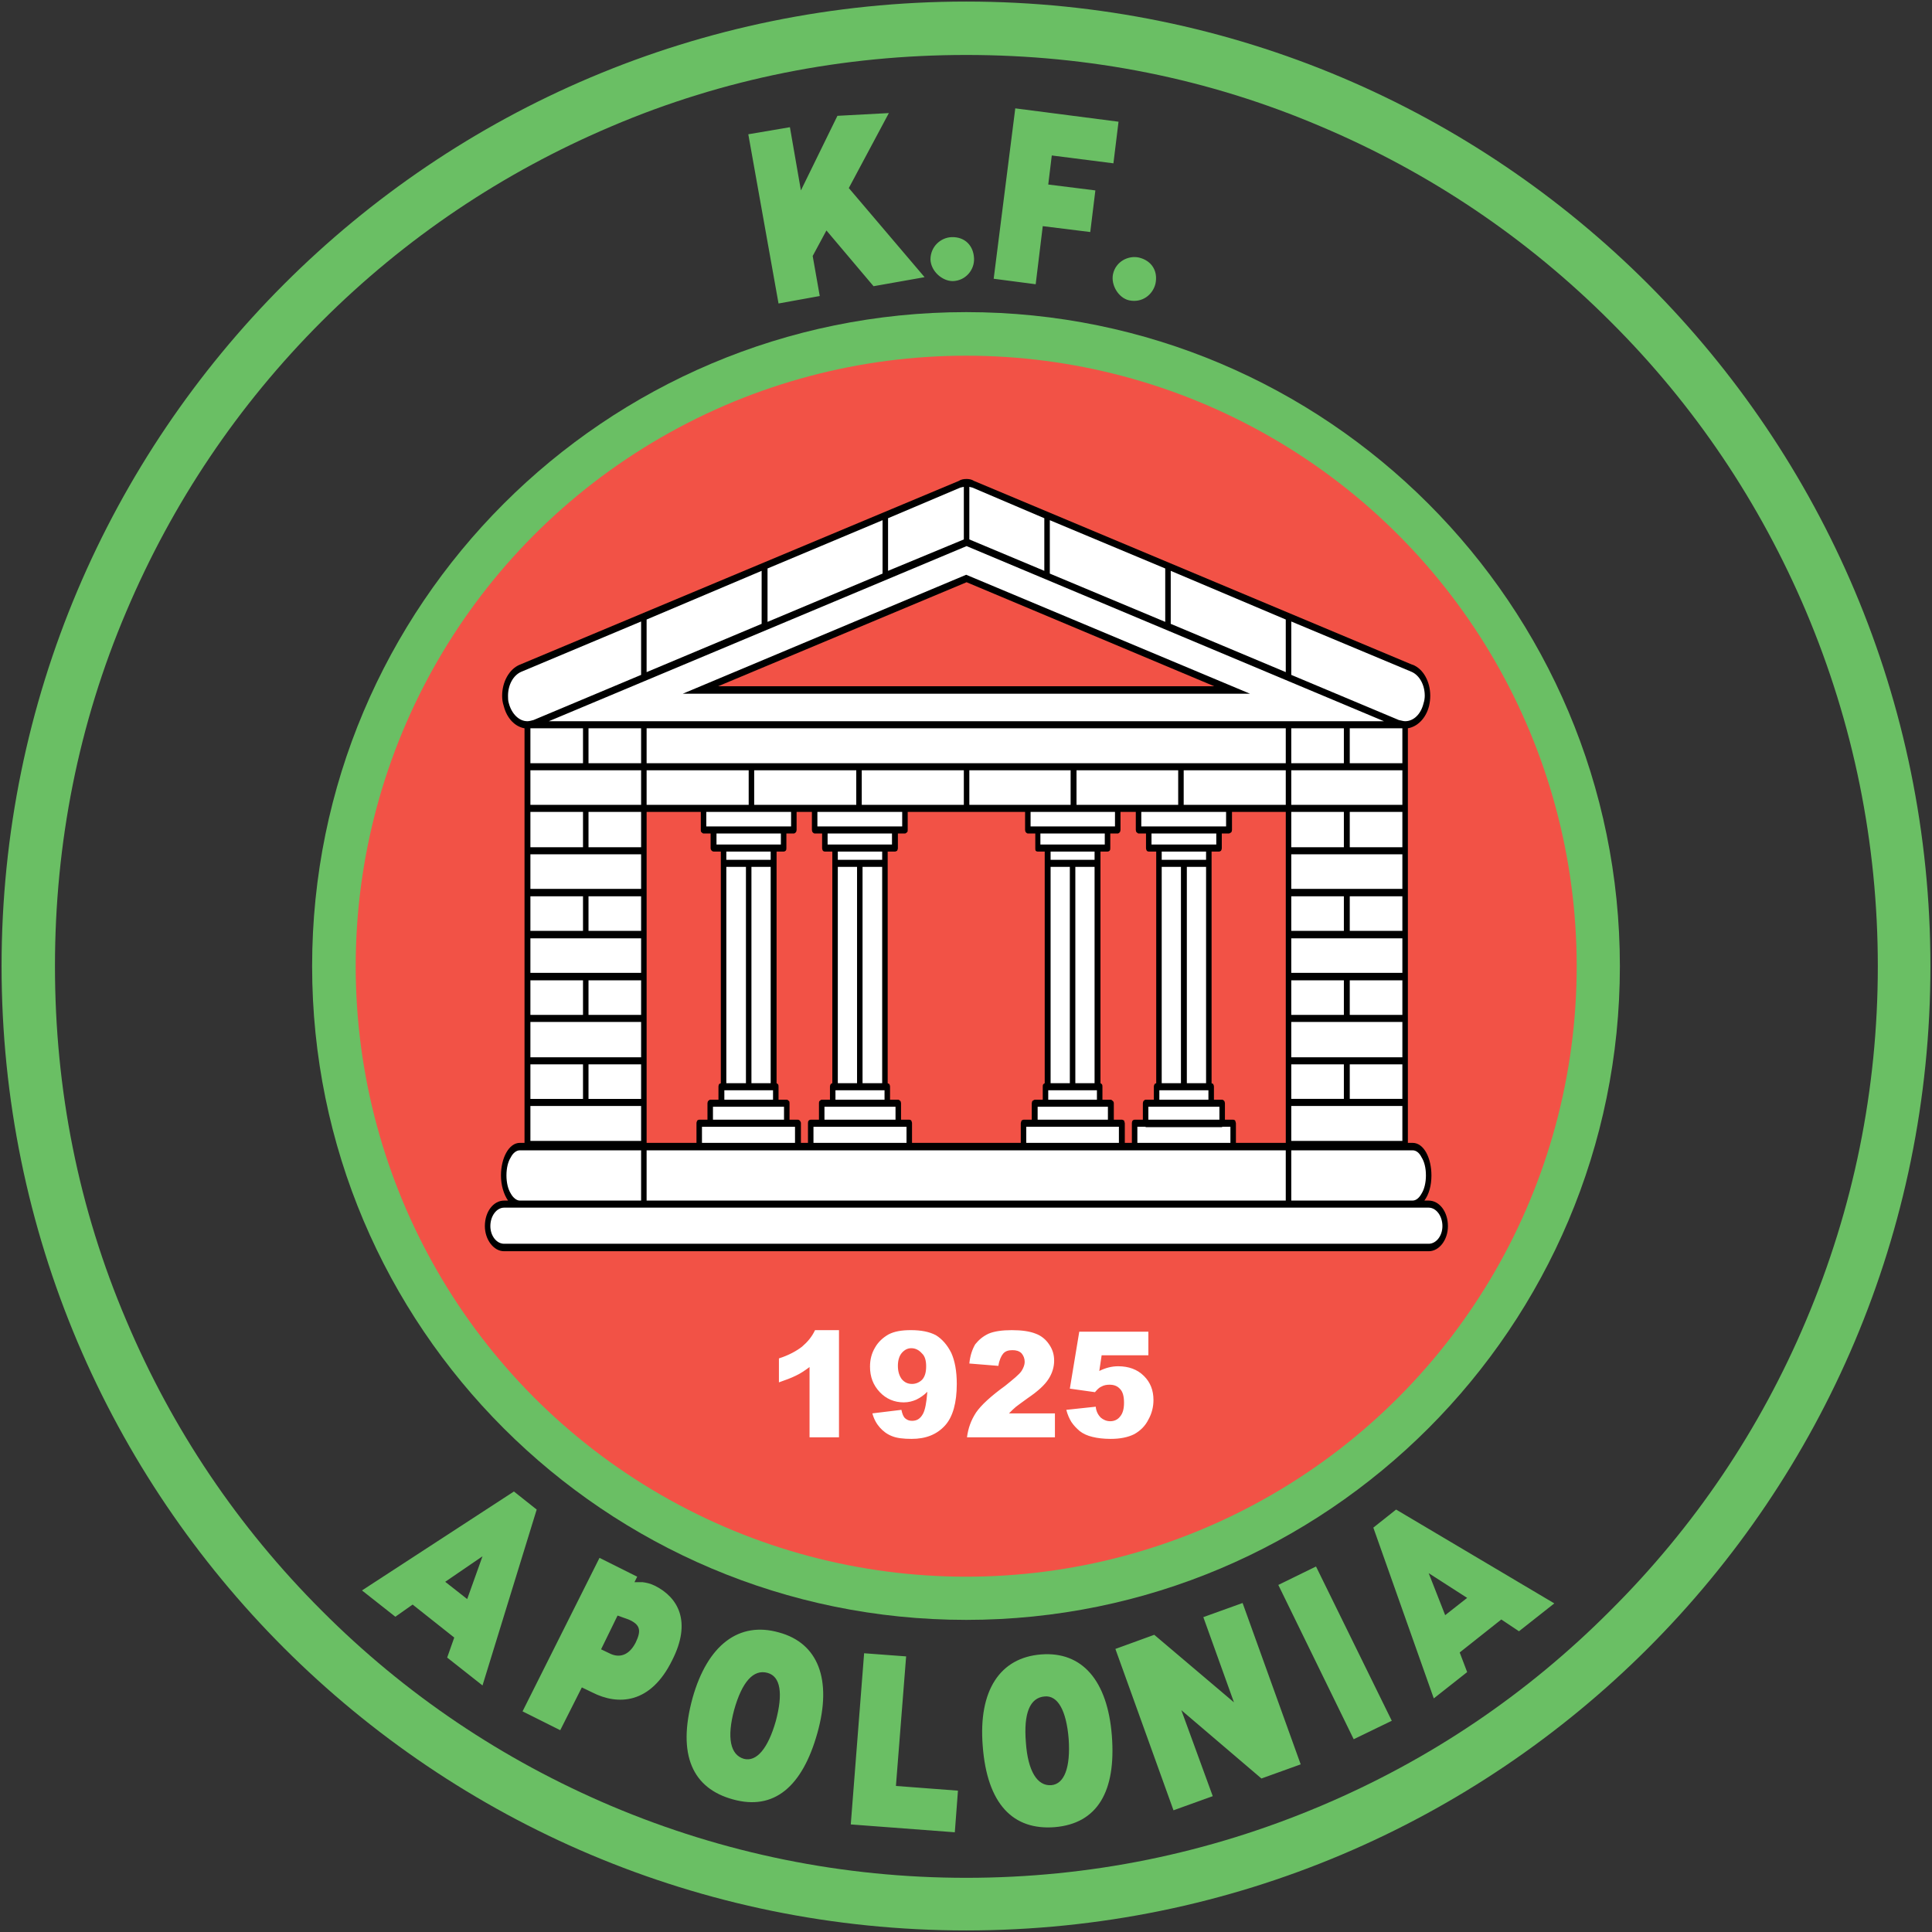 <?xml version="1.0" encoding="UTF-8"?>
<!DOCTYPE svg PUBLIC "-//W3C//DTD SVG 1.1//EN" "http://www.w3.org/Graphics/SVG/1.1/DTD/svg11.dtd">
<!-- Creator: CorelDRAW X7 -->
<svg xmlns="http://www.w3.org/2000/svg" xml:space="preserve" version="1.1" style="shape-rendering:geometricPrecision; text-rendering:geometricPrecision; image-rendering:optimizeQuality; fill-rule:evenodd; clip-rule:evenodd"
viewBox="0 0 4921 4921" width="316" height="316" 
 xmlns:xlink="http://www.w3.org/1999/xlink">
 <rect x="0" y="0" width="4921" height="4921" fill="#333333" stroke="none"/>
 <defs>
  <style type="text/css">
   <![CDATA[
    .fil3 {fill:black}
    .fil1 {fill:#F25246}
    .fil4 {fill:white}
    .fil5 {fill:white}
    .fil0 {fill:#6ABF64;fill-rule:nonzero}
    .fil2 {fill:white;fill-rule:nonzero}
   ]]>
  </style>
 </defs>
 <g id="Layer_x0020_1">
  <g id="_279065672">
   <path class="fil0" d="M2461 4c1357,0 2456,1100 2456,2457 0,1357 -1099,2456 -2456,2456 -1357,0 -2457,-1099 -2457,-2456 0,-1357 1100,-2457 2457,-2457zm0 136c-313,0 -618,60 -904,182 -276,117 -525,284 -738,497 -213,213 -380,462 -497,738 -122,286 -182,591 -182,904 0,314 60,617 182,903 117,277 284,525 497,738 213,214 462,381 738,498 286,121 591,183 904,183 314,0 617,-62 903,-183 277,-117 525,-284 738,-498 214,-213 381,-461 498,-738 121,-286 183,-589 183,-903 0,-313 -62,-618 -183,-904 -117,-276 -284,-525 -498,-738 -213,-213 -461,-380 -738,-497 -286,-122 -589,-182 -903,-182z"/>
   <path class="fil0" d="M2461 795c919,0 1665,746 1665,1666 0,919 -746,1665 -1665,1665 -920,0 -1666,-746 -1666,-1665 0,-920 746,-1666 1666,-1666z"/>
   <circle class="fil1" cx="2461" cy="2461" r="1555"/>
   <path class="fil2" d="M2137 3388l0 273 -75 0 0 -179c-12,9 -24,17 -35,22 -12,6 -26,11 -43,17l0 -61c25,-8 45,-19 59,-30 14,-12 25,-25 33,-42l61 0 0 0zm612 4l176 0 0 60 -119 0 -6 40c8,-4 16,-7 24,-9 8,-2 16,-3 24,-3 27,0 49,8 66,25 16,16 24,36 24,61 0,17 -4,34 -13,50 -8,16 -20,28 -36,37 -16,8 -36,12 -60,12 -18,0 -34,-2 -46,-5 -13,-3 -24,-8 -33,-15 -8,-7 -15,-14 -21,-23 -5,-8 -10,-19 -13,-31l75 -8c1,12 6,21 13,28 6,5 14,9 24,9 10,0 19,-4 25,-12 7,-8 10,-20 10,-35 0,-16 -3,-28 -10,-35 -7,-8 -16,-11 -27,-11 -7,0 -14,1 -21,5 -5,2 -10,7 -16,14l-64 -9 24 -145 0 0zm-62 269l-224 0c3,-23 10,-43 23,-63 13,-19 38,-42 74,-68 21,-17 36,-29 42,-38 5,-8 8,-16 8,-23 0,-9 -3,-16 -8,-22 -6,-6 -14,-8 -23,-8 -10,0 -18,2 -24,9 -5,6 -10,17 -12,31l-74 -6c2,-21 8,-37 15,-49 9,-11 19,-20 34,-27 14,-6 34,-9 59,-9 26,0 46,3 61,9 14,5 26,15 34,27 9,13 13,26 13,42 0,16 -5,32 -14,46 -10,16 -28,32 -53,49 -15,11 -25,18 -30,22 -5,4 -11,10 -18,17l117 0 0 61 0 0zm-465 -61l74 -9c2,10 5,18 10,22 5,4 10,6 17,6 12,0 21,-5 28,-18 5,-9 9,-28 11,-56 -9,9 -18,15 -28,20 -9,4 -20,7 -32,7 -24,0 -45,-9 -61,-26 -17,-18 -25,-39 -25,-65 0,-18 4,-34 13,-49 8,-14 20,-25 34,-33 15,-8 34,-11 57,-11 26,0 47,4 64,13 16,10 29,25 39,45 9,20 14,46 14,79 0,48 -10,84 -30,106 -21,23 -49,34 -85,34 -21,0 -38,-2 -50,-7 -13,-5 -23,-13 -31,-22 -8,-9 -15,-21 -19,-36l0 0zm137 -120l0 0c0,-14 -3,-26 -11,-33 -7,-8 -16,-13 -27,-13 -9,0 -17,4 -24,12 -6,7 -10,18 -10,33 0,15 4,26 10,34 7,8 15,12 26,12 10,0 19,-4 26,-11 7,-8 10,-19 10,-34z"/>
   <path class="fil3" d="M1647 2911l0 -843 138 0 0 46c0,2 0,5 2,6 1,1 3,3 5,3l18 0 0 37c0,3 1,5 3,7 1,1 3,2 5,2l18 0 0 30 0 0 0 560c-1,1 -3,1 -4,2 -1,1 -2,4 -2,7l0 33 -21 0c-2,0 -3,2 -5,3 -1,1 -2,4 -2,6l0 42 -21 0c-2,0 -3,1 -5,2 -1,3 -2,4 -2,7l0 50 -127 0 0 0zm182 -1163l1264 0 -631 -265 -633 265 0 0zm211 1163l0 -50c0,-3 -1,-4 -3,-7 -1,-1 -3,-2 -5,-2l-21 0 0 -42c0,-2 0,-5 -2,-6 -1,-1 -3,-3 -5,-3l-21 0 0 -33c0,-3 0,-5 -2,-7 -1,-1 -2,-1 -3,-2l0 -560c0,0 0,0 0,0l0 -30 18 0c2,0 4,-1 5,-2 2,-2 2,-4 2,-7l0 -37 19 0c2,0 4,-2 5,-3 1,-1 2,-4 2,-6l0 -46 39 0 0 46c0,2 1,5 2,6 1,1 3,3 5,3l19 0 0 37c0,3 1,5 2,7 1,1 3,2 5,2l19 0 0 30c0,0 0,0 0,0l0 560c-2,1 -3,1 -4,2 -1,2 -2,4 -2,7l0 33 -21 0c-2,0 -4,2 -5,3 -2,1 -2,4 -2,6l0 42 -21 0c-2,0 -4,1 -5,2 -2,3 -2,4 -2,7l0 50 -18 0 0 0zm283 0l0 -50c0,-3 -1,-4 -2,-7 -1,-1 -3,-2 -5,-2l-21 0 0 -42c0,-2 -1,-5 -2,-6 -2,-1 -3,-3 -5,-3l-21 0 0 -33c0,-3 -1,-5 -2,-7 -1,-1 -3,-1 -4,-2l0 -560 0 0 0 -30 19 0c1,0 3,-1 5,-2 1,-2 2,-4 2,-7l0 -37 18 0c2,0 4,-2 5,-3 2,-1 2,-4 2,-6l0 -46 299 0 0 46c0,2 1,5 2,6 1,1 3,3 5,3l19 0 0 37c0,3 0,5 1,7 1,1 3,2 5,2l18 0 0 30 0 560c-1,1 -2,1 -3,2 -2,2 -2,4 -2,7l0 33 -20 0c-2,0 -4,2 -6,3 -1,1 -2,4 -2,6l0 42 -21 0c-1,0 -3,1 -5,2 -1,3 -2,6 -2,7l0 50 -277 0zm542 0l0 -50c0,-1 -1,-4 -2,-7 -2,-1 -4,-2 -5,-2l-21 0 0 -42c0,-2 -1,-5 -3,-6 -1,-1 -3,-3 -5,-3l-21 0 0 -33c0,-3 0,-5 -2,-7 -1,-1 -2,-1 -3,-2l0 -560 0 -30 18 0c2,0 4,-1 5,-2 2,-2 2,-4 2,-7l0 -37 19 0c2,0 4,-2 5,-3 1,-1 2,-4 2,-6l0 -46 39 0 0 46c0,2 1,5 2,6 2,1 3,3 5,3l19 0 0 37c0,3 1,5 2,7 1,1 3,2 5,2l19 0 0 30 0 560c-2,1 -3,1 -4,2 -1,2 -2,4 -2,7l0 33 -21 0c-2,0 -4,2 -5,3 -1,1 -2,4 -2,6l0 42 -21 0c-2,0 -4,1 -5,2 -2,3 -2,6 -2,7l0 50 -18 0 0 0zm283 0l0 -50c0,-1 -1,-4 -2,-7 -1,-1 -3,-2 -5,-2l-21 0 0 -42c0,-2 -1,-5 -2,-6 -1,-1 -3,-3 -5,-3l-21 0 0 -33c0,-3 -1,-5 -2,-7 -1,-1 -3,-1 -4,-2l0 -560 0 -30 19 0c2,0 3,-1 5,-2 1,-2 2,-4 2,-7l0 -37 18 0c2,0 4,-2 6,-3 1,-1 2,-4 2,-6l0 -46 137 0 0 108 0 88 0 126 0 88 0 125 0 90 0 124 0 94 -127 0 0 0zm491 147l-11 0c12,-16 18,-39 18,-64 0,-44 -19,-83 -48,-83l-12 0 0 -94 0 -9 0 -115 0 -303 0 -10 0 -116 0 -88 0 -9 0 -117 0 -88 0 -9 0 -98c24,-4 46,-25 54,-57 2,-9 3,-17 3,-26 0,-35 -17,-68 -45,-79l-1 0 -1116 -468c-6,-4 -13,-5 -19,-5 -7,0 -14,1 -20,5l-1118 468c-27,11 -45,44 -45,79 0,9 1,17 4,26l0 0c8,32 29,53 53,57l0 107 0 88 0 126 0 88 0 126 0 303 0 0 0 124 0 0 0 94 -12 0c-28,0 -48,39 -48,83 0,25 7,48 18,64l-10 0c-27,0 -49,28 -49,65 0,34 22,64 49,64l2355 0c27,0 49,-29 49,-64 0,-37 -22,-65 -49,-65z"/>
   <path class="fil4" d="M2462 1391l1063 446 -250 0 -1628 0 0 0 0 0 -249 0 1064 -446zm1133 320c21,9 34,34 34,61 0,6 -1,13 -3,19 -7,29 -26,46 -47,46 -5,0 -10,-2 -16,-3l-274 -115 0 -136 306 128 0 0 0 0zm44 1457l-2355 0c-19,0 -35,-20 -35,-45 0,-26 16,-47 35,-47l2355 0c19,0 35,21 35,47 0,25 -16,45 -35,45zm-1546 -298l195 0 21 0 0 41 -237 0 0 -41 21 0zm-284 0l195 0 21 0 0 41 -237 0 0 -41 21 0zm188 -18l-181 0 0 -33 21 0c0,0 1,0 1,0l138 0c0,0 0,0 0,0l21 0 0 33zm284 0l-181 0 0 -33 21 0c0,0 0,0 0,0l139 0c0,0 0,0 0,0l21 0 0 33zm-153 -75l125 0 0 24 -125 0 0 -24zm-283 0l124 0 0 24 -124 0 0 -24zm402 -587l-113 0 0 -21 113 0 0 21zm-139 -39l0 -28 164 0 0 28 -164 0zm-26 -46l0 -37 216 0 0 37 -216 0zm-119 85l-113 0 0 -21 113 0 0 21zm-138 -39l0 -28 164 0 0 28 -164 0zm-26 -46l0 -37 216 0 0 37 -216 0zm1273 85l-57 0c0,0 0,0 0,0 0,0 0,0 0,0l-56 0 0 -21 113 0 0 21zm7 -39c0,0 0,0 0,0l-127 0 -19 0 0 -28 165 0 0 28 -19 0zm26 -46c0,0 0,0 0,0l-179 0c0,0 0,0 0,0l-19 0 0 -37 216 0 0 37 -18 0 0 0zm-317 85l-112 0 0 -21 112 0 0 21zm-138 -39l0 -28 164 0 0 28 -164 0zm-25 -46l0 -37 215 0 0 37 -215 0zm-1274 712l282 0 0 89 -282 0 0 -89zm282 -106l0 88 -134 0 0 -88 134 0zm-148 88l-134 0 0 -88 134 0 0 88zm-134 -196l282 0 0 90 -282 0 0 -90zm148 -106l134 0 0 88 -134 0 0 -88zm-148 0l134 0 0 88 -134 0 0 -88zm282 -107l0 88 -282 0 0 -88 282 0zm0 -19l-134 0 0 -88 134 0 0 88zm-148 0l-134 0 0 -88 134 0 0 88zm-134 -195l282 0 0 88 -282 0 0 -88zm148 -108l134 0 0 90 -134 0 0 -90zm-148 90l0 -90 134 0 0 90 -134 0zm0 -196l282 0 0 88 -282 0 0 -88zm148 -107l134 0 0 89 -134 0 0 -89zm-148 0l134 0 0 89 -134 0 0 -89zm296 107l260 0 0 88 -115 0c0,0 0,0 0,0l-145 0 0 -88 0 0zm375 88l0 0 -101 0 0 -88 260 0 0 88 -159 0zm173 0l0 -88 260 0 0 88 -260 0zm274 -88l258 0 0 88 -109 0 0 0 -149 0 0 -88zm378 88c0,0 0,0 0,0l-105 0 0 -88 259 0 0 88 -101 0c0,0 0,0 0,0l-53 0zm428 0l-144 0 -1 0 -115 0 0 -88 260 0 0 88 0 0 0 0zm0 -106l-1628 0 0 -89 1628 0 0 89zm297 962l-283 0 0 -89 283 0 0 89zm0 -195l0 88 -134 0 0 -88 134 0zm-149 88l-134 0 0 -88 134 0 0 88zm-134 -106l0 -90 283 0 0 90 -283 0zm134 -108l-134 0 0 -88 134 0 0 88zm149 0l-134 0 0 -88 134 0 0 88zm0 -107l-283 0 0 -88 283 0 0 88zm0 -195l0 88 -134 0 0 -88 134 0zm-149 88l-134 0 0 -88 134 0 0 88zm149 -107l-283 0 0 -88 283 0 0 88zm0 -196l0 90 -134 0 0 -90 134 0zm-149 90l-134 0 0 -90 134 0 0 90zm149 -108l-283 0 0 -88 283 0 0 88zm-283 -195l134 0 0 89 -134 0 0 -89zm149 0l134 0 0 89 -134 0 0 -89zm-768 946l0 -24 124 0 0 24 -124 0zm152 51l-90 0 -89 0 0 -33 20 0c0,0 0,0 0,0l138 0c0,0 0,0 0,0l21 0 0 33zm-208 18l22 0 193 0 21 0 0 41 -236 0 0 -41zm283 0l21 0c0,0 0,1 0,1l195 0c0,0 0,-1 0,-1l21 0 0 41 -237 0 0 -41zm209 -18l-181 0 0 -33 21 0c0,0 0,0 0,0l139 0c0,0 0,0 0,0l21 0 0 33zm-153 -75l62 0 0 0c0,0 0,0 0,0l63 0 0 24 -125 0 0 -24zm668 171c-6,-12 -14,-18 -23,-18l-309 0 0 128 309 0c9,0 17,-7 23,-18 7,-11 11,-28 11,-46 0,-19 -4,-35 -11,-46l0 0zm-480 -18l-251 0 -32 0c0,0 0,0 0,0l-251 0c0,0 0,0 0,0l-291 0c0,0 0,0 0,0l-251 0c0,0 0,0 0,0l-32 0c-1,0 -1,0 -1,0l-251 0c0,0 0,0 0,0l-134 0 0 128 1628 0 0 -128 -134 0 0 0zm-1817 0c-8,0 -17,6 -23,18 -7,11 -11,27 -11,46 0,18 4,35 11,46 6,11 15,18 23,18l309 0 0 -128 -309 0 0 0zm-28 -1139l-7 4 7 -4c-2,-6 -2,-13 -2,-19 0,-27 13,-52 34,-61l305 -128 0 136 -274 115c-5,1 -10,3 -15,3l-1 0c-21,0 -40,-19 -47,-46l0 0zm644 -202l-293 123 0 -134 293 -124 0 135zm15 -5l0 -136 293 -123 0 136 -293 123zm491 -342c3,-1 6,-1 9,-2l0 134 -193 80 0 -134 184 -78 0 0zm214 78l0 134 -191 -80 0 -134c3,1 5,1 8,2l183 78 0 0zm308 264l-294 -123 0 -136 294 123 0 136zm14 5l0 -135 293 124 0 134 -293 -123zm-1243 178l722 -303 723 303 -1445 0 0 0z"/>
   <path class="fil5" d="M1900 2759l-50 0 0 -551 50 0 0 551zm1172 -551l0 551 -49 0 0 -551 49 0zm-64 551l-49 0 0 -551 49 0 0 551zm-220 -551l0 551 -49 0 0 -551 49 0zm-63 551l-49 0 0 -551 49 0 0 551zm-478 0l-50 0 0 -551 50 0 0 551zm-64 0l-49 0 0 -551 49 0 0 551zm-220 0l-49 0 0 -551 49 0 0 551z"/>
   <path class="fil0" d="M1229 4293l138 -448 -58 -46 -387 252 85 67 44 -31 106 84 -18 51 90 71zm0 -329l-39 109 -56 -44 95 -65zm102 395l96 48 55 -109 27 13c65,33 148,30 203,-82 50,-98 16,-160 -44,-190 -12,-6 -23,-8 -31,-9l-21 0 7 -14 -96 -48 -196 391zm270 -234c30,13 33,28 18,59 -18,35 -44,39 -67,27l-21 -10 42 -86 28 10zm265 458c106,30 178,-33 216,-169 38,-136 2,-229 -98,-256 -102,-29 -182,32 -220,167 -40,146 1,230 102,258zm89 -322c33,9 40,52 21,123 -20,70 -49,104 -81,96 -35,-10 -44,-54 -25,-125 20,-71 49,-104 85,-94zm212 386l265 20 8 -106 -158 -12 26 -330 -107 -8 -34 436zm519 7c110,-9 157,-92 146,-233 -11,-141 -76,-215 -180,-207 -105,8 -160,92 -149,232 11,150 78,216 183,208zm-25 -333c33,-3 55,35 61,108 5,73 -11,115 -44,118 -36,3 -60,-36 -65,-109 -6,-74 10,-114 48,-117zm348 35l204 174 100 -36 -148 -411 -100 36 78 217 -203 -172 -99 36 148 411 100 -36 -80 -219zm439 74l97 -47 -193 -393 -96 47 192 393zm511 -346l-403 -239 -58 46 154 435 85 -67 -19 -50 106 -84 45 30 90 -71zm-320 -77l98 63 -56 44 -42 -107z"/>
   <path class="fil0" d="M2225 729l130 -23 -193 -227 102 -191 -131 7 -93 190 -28 -161 -106 18 77 431 105 -19 -18 -102 35 -65 120 142zm145 -68c1,29 29,55 57,55 33,-1 55,-29 54,-57 -1,-33 -23,-56 -57,-55 -28,1 -54,24 -54,57zm161 49l107 14 18 -148 121 15 13 -106 -120 -15 9 -74 157 20 13 -106 -263 -34 -55 434zm304 -12c-6,28 14,61 41,67 33,7 60,-14 67,-42 7,-32 -9,-59 -42,-67 -27,-6 -59,10 -66,42z"/>
  </g>
 </g>
</svg>
